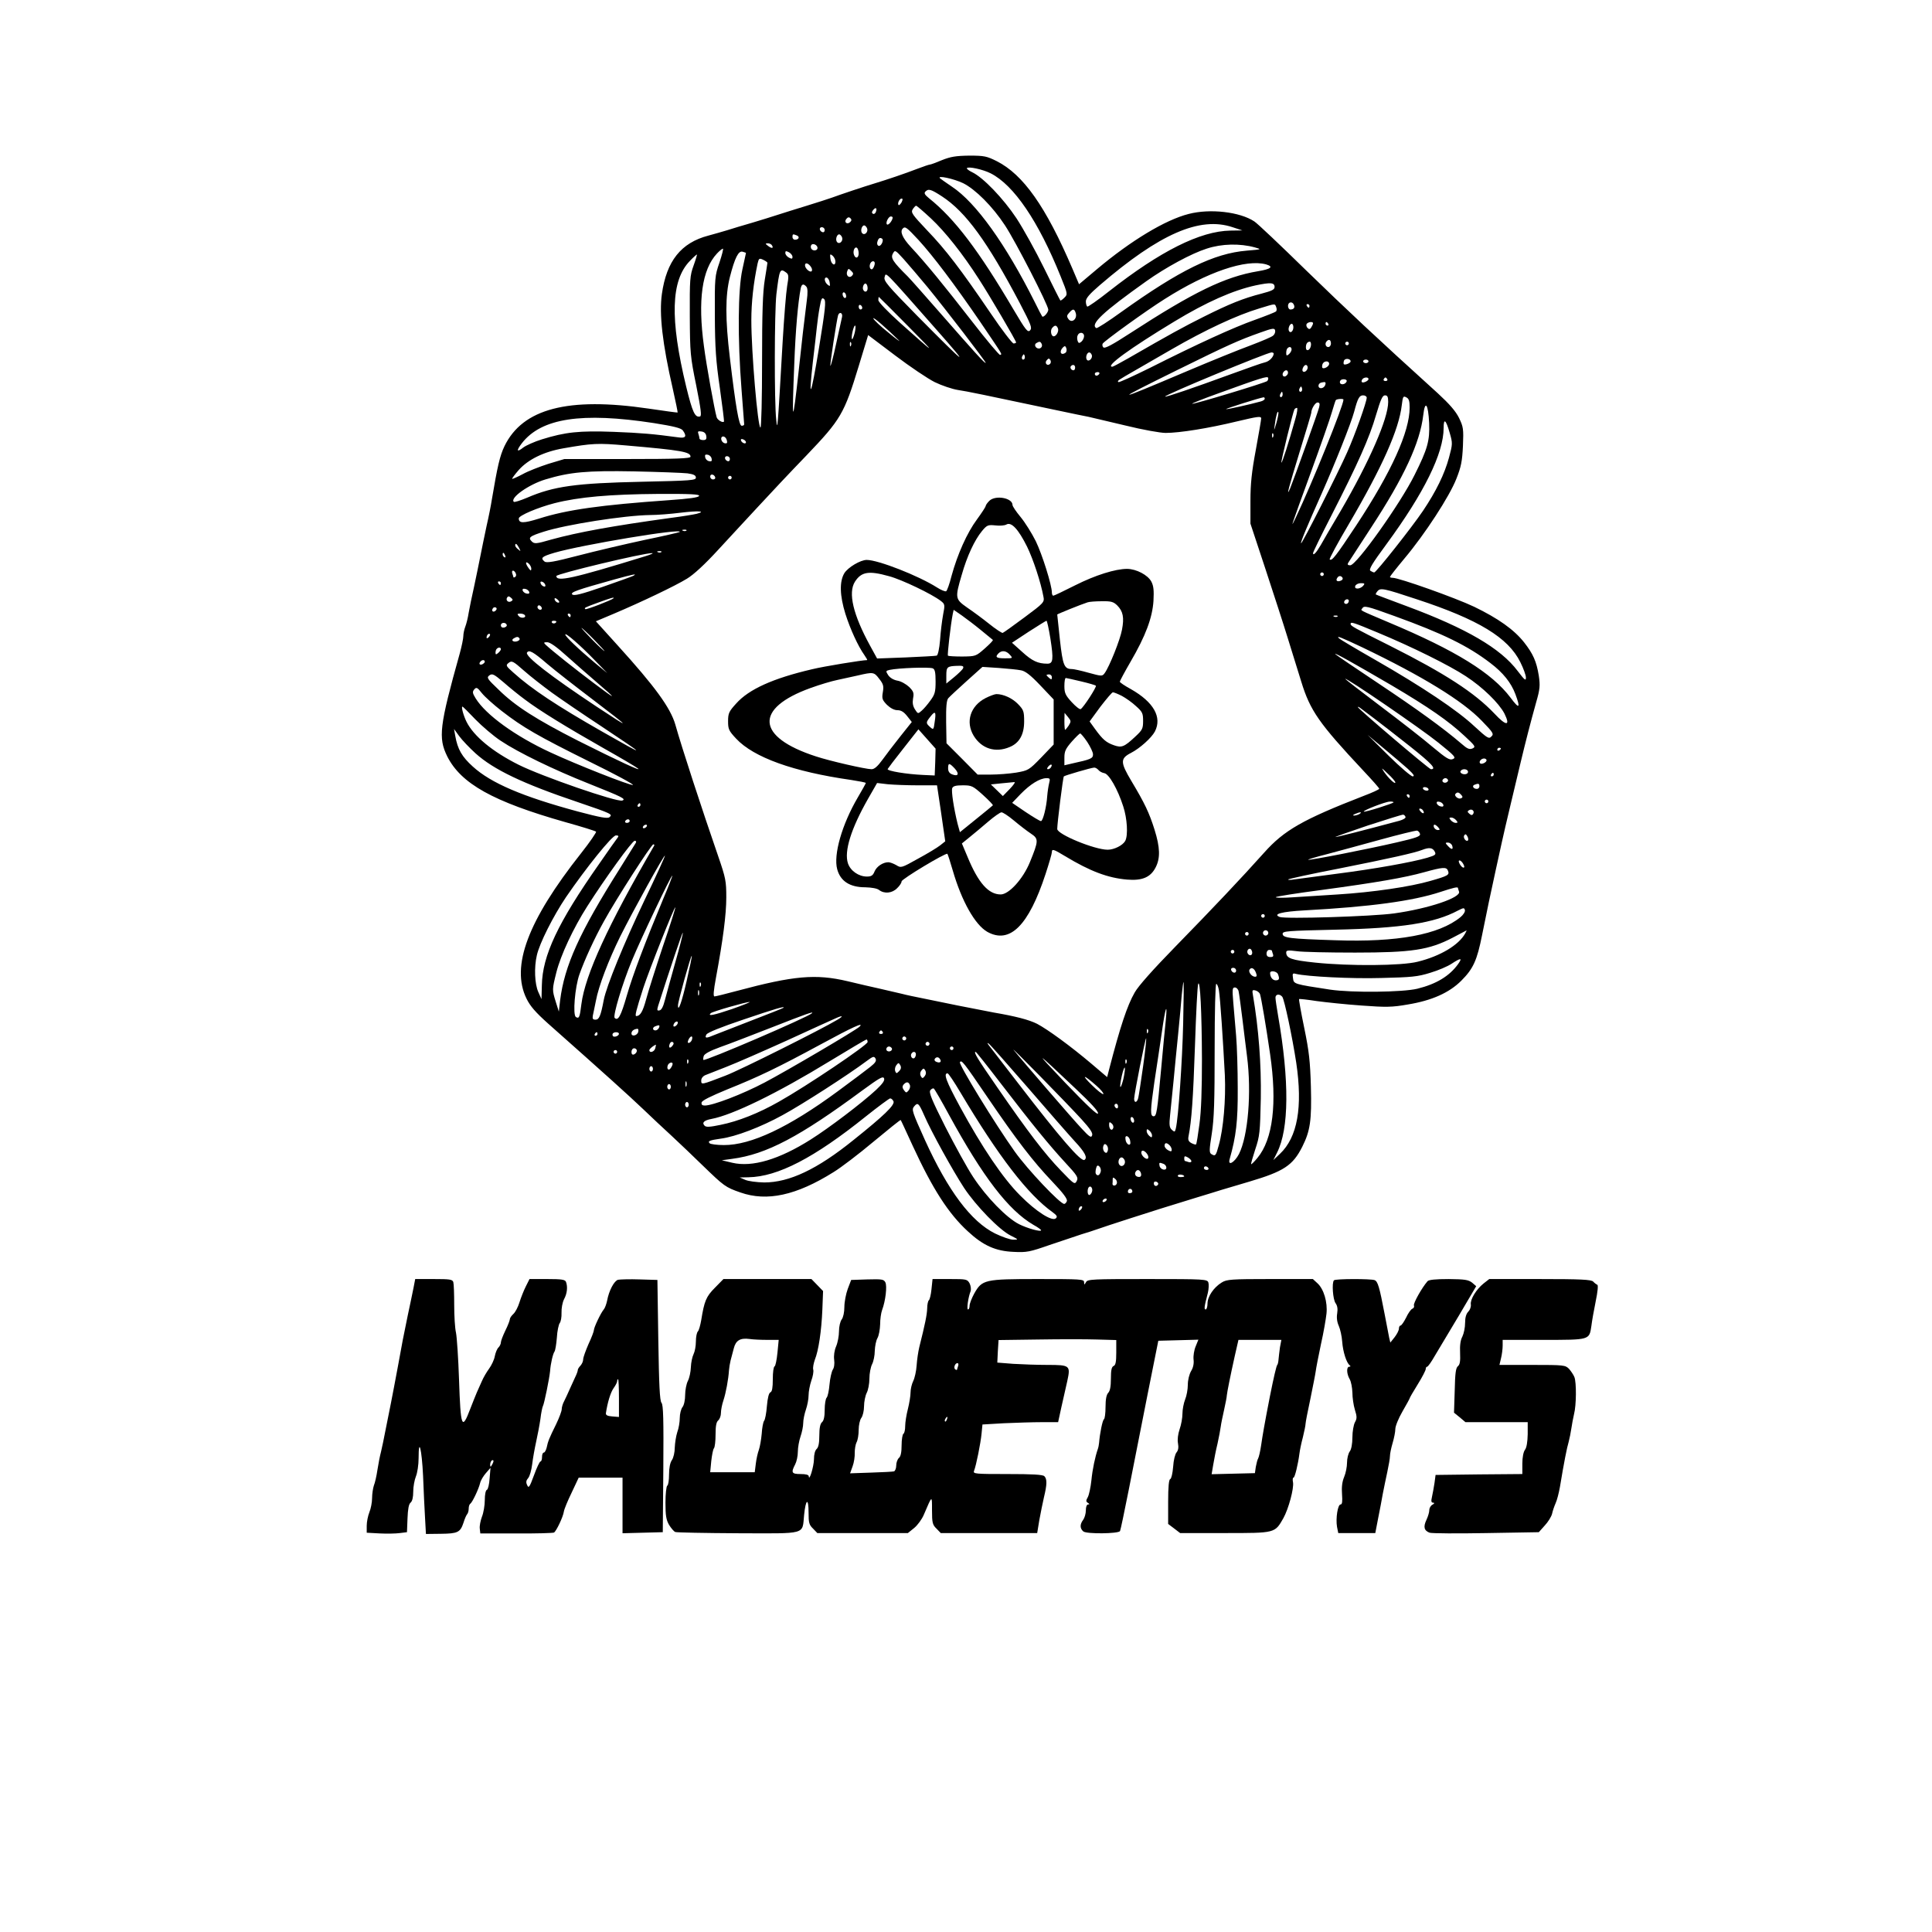 <?xml version="1.0" encoding="UTF-8" standalone="yes"?>
<svg version="1.0" xmlns="http://www.w3.org/2000/svg" width="1080px" height="1080px" viewBox="0 0 1080 1080" preserveAspectRatio="xMidYMid meet">
  <g transform="translate(0,1080) scale(0.1,-0.1)" fill="#000000" stroke="none">
    <path d="M5266 9905 c-33 -14 -63 -25 -68 -25 -5 0 -37 -11 -71 -24 -70 -27
-171 -61 -237 -81 -57 -17 -194 -63 -240 -80 -19 -7 -82 -27 -140 -45 -58 -18
-130 -40 -160 -50 -30 -10 -95 -30 -145 -45 -49 -14 -112 -33 -140 -42 -27 -8
-75 -22 -105 -30 -153 -40 -234 -142 -260 -326 -16 -113 3 -278 61 -531 16
-71 28 -130 27 -132 -2 -1 -75 9 -163 22 -450 66 -703 0 -805 -210 -26 -55
-39 -111 -71 -301 -4 -27 -17 -93 -29 -145 -11 -52 -27 -129 -35 -170 -8 -41
-24 -118 -35 -170 -12 -52 -25 -117 -30 -145 -4 -27 -13 -63 -19 -78 -6 -16
-11 -39 -11 -53 0 -13 -9 -57 -20 -97 -114 -407 -121 -471 -70 -575 77 -153
256 -253 661 -368 90 -25 167 -49 171 -53 3 -3 -34 -58 -84 -121 -298 -377
-393 -632 -305 -812 21 -43 51 -77 120 -139 326 -289 451 -402 532 -479 44
-42 116 -110 160 -150 44 -41 123 -116 175 -167 117 -113 125 -120 209 -149
148 -52 312 -17 521 114 41 25 142 102 223 170 82 68 150 123 152 121 2 -2 32
-68 68 -146 110 -238 198 -376 307 -476 86 -80 156 -111 256 -115 73 -4 91 0
200 38 65 22 146 49 179 60 33 10 74 23 90 29 17 6 100 34 185 61 147 47 193
62 370 116 41 12 104 32 140 43 36 11 106 31 155 46 192 57 242 90 295 195 44
88 53 146 48 335 -4 141 -10 197 -37 328 -18 87 -31 160 -29 162 2 2 46 -3 98
-11 52 -7 165 -19 251 -25 137 -10 169 -10 260 6 133 22 230 65 298 133 67 67
88 114 116 255 28 138 47 231 76 362 11 50 26 119 34 155 8 36 30 133 50 215
20 83 45 188 56 235 26 109 55 222 86 333 22 76 23 95 15 150 -13 80 -32 122
-82 186 -57 72 -145 134 -279 199 -105 50 -420 162 -456 162 -8 0 -15 2 -15 5
0 3 36 49 81 103 116 138 252 348 290 445 27 68 33 99 37 185 4 95 2 106 -22
156 -19 38 -53 77 -118 137 -352 319 -504 462 -736 687 -144 141 -274 264
-290 274 -81 54 -248 73 -367 42 -131 -33 -324 -150 -512 -308 l-101 -85 -37
87 c-149 348 -275 526 -423 601 -56 28 -70 31 -154 31 -75 -1 -104 -6 -152
-25z m272 -74 c130 -66 267 -268 391 -576 40 -99 40 -100 21 -119 -11 -11 -21
-18 -23 -15 -2 2 -43 83 -90 179 -47 96 -117 222 -155 280 -73 110 -186 228
-247 257 -19 9 -32 19 -30 23 7 11 90 -7 133 -29z m-154 -55 c68 -34 164 -129
234 -236 60 -91 241 -444 242 -471 0 -16 -27 -46 -34 -38 -2 2 -21 38 -41 79
-163 325 -329 557 -463 646 -31 21 -61 42 -67 47 -20 19 77 -2 129 -27z m-118
-74 c133 -87 253 -252 434 -595 64 -123 71 -140 58 -154 -13 -13 -24 1 -92
116 -195 331 -329 508 -473 623 -23 19 -29 28 -20 37 17 17 30 14 93 -27z
m-226 -33 c-7 -11 -14 -18 -17 -15 -8 8 5 36 17 36 7 0 7 -6 0 -21z m164 -90
c80 -75 177 -197 268 -339 61 -94 208 -345 208 -354 0 -3 -6 -6 -14 -6 -7 0
-65 75 -127 167 -168 247 -252 357 -356 465 -84 89 -92 100 -81 118 7 11 16
20 19 20 4 0 41 -32 83 -71z m-308 36 c-3 -9 -11 -13 -16 -10 -8 5 -7 11 1 21
14 18 24 11 15 -11z m-143 -56 c-17 -17 -37 -1 -22 17 8 10 15 12 23 4 7 -7 7
-13 -1 -21z m237 25 c0 -15 -22 -44 -31 -39 -11 7 7 45 21 45 6 0 10 -3 10 -6z
m1900 -54 l55 -18 -67 -1 c-169 -3 -391 -114 -678 -339 -63 -50 -118 -88 -122
-86 -4 3 -8 16 -8 29 0 18 21 42 78 91 335 288 559 385 742 324z m-2043 -6 c8
-20 -13 -42 -27 -28 -12 12 -3 44 11 44 5 0 12 -7 16 -16z m-237 -10 c0 -9 -5
-14 -12 -12 -18 6 -21 28 -4 28 9 0 16 -7 16 -16z m525 -56 c83 -91 199 -245
343 -455 134 -198 124 -181 113 -187 -4 -3 -75 81 -157 187 -157 202 -258 326
-343 417 -46 50 -62 86 -44 103 13 13 22 6 88 -65z m-681 26 c18 -7 12 -24
-10 -24 -8 0 -14 7 -14 15 0 17 2 18 24 9z m253 -10 c8 -20 -13 -42 -27 -28
-12 12 -3 44 11 44 5 0 12 -7 16 -16z m226 -10 c3 -4 2 -16 -4 -26 -13 -24
-33 -10 -23 15 6 18 16 21 27 11z m-618 -35 c11 -17 0 -20 -21 -4 -17 13 -17
14 -2 15 9 0 20 -5 23 -11z m255 -15 c0 -16 -26 -19 -35 -4 -3 6 -4 14 0 20 8
13 35 1 35 -16z m2445 3 c39 -11 39 -11 -45 -18 -184 -15 -375 -109 -702 -343
-72 -52 -135 -93 -140 -90 -35 22 38 90 280 262 108 77 252 155 337 182 85 28
186 30 270 7z m-2215 -33 c0 -26 -17 -33 -26 -9 -8 20 3 48 16 40 5 -3 10 -17
10 -31z m-778 -51 c-26 -75 -27 -85 -26 -298 1 -181 6 -253 28 -404 14 -101
25 -186 23 -188 -8 -8 -37 10 -41 25 -12 42 -57 289 -71 397 -35 257 -11 428
73 518 14 15 29 27 33 27 4 0 -5 -35 -19 -77z m148 53 c0 -1 -9 -42 -20 -92
-25 -112 -27 -387 -5 -669 8 -104 15 -193 15 -197 0 -5 -6 -8 -14 -8 -15 0
-33 103 -66 380 -26 216 -26 348 0 451 28 109 48 148 71 142 11 -3 19 -6 19
-7z m260 -22 c0 -12 -4 -12 -20 -4 -11 6 -20 17 -20 26 0 12 4 12 20 4 11 -6
20 -17 20 -26z m755 -169 c103 -126 325 -415 325 -423 -1 -9 -64 61 -254 278
-84 96 -166 189 -182 205 -83 82 -96 103 -83 127 12 22 13 22 62 -32 27 -30
86 -100 132 -155z m-1308 120 c-20 -55 -22 -77 -21 -280 1 -208 3 -229 36
-390 27 -136 31 -171 21 -173 -28 -7 -42 23 -77 166 -92 380 -86 595 21 704
20 21 38 37 39 35 1 -1 -7 -29 -19 -62z m793 23 c0 -30 -25 -15 -28 17 -3 25
-2 27 12 16 9 -8 16 -22 16 -33z m-380 -7 c0 -3 -7 -46 -15 -96 -11 -68 -15
-180 -15 -457 0 -203 -4 -368 -9 -368 -15 0 -51 422 -51 600 0 100 12 208 35
317 7 29 9 31 31 21 13 -6 24 -14 24 -17z m600 -3 c0 -7 -4 -19 -9 -27 -11
-17 -25 3 -17 24 7 18 26 20 26 3z m-356 -21 c6 -9 7 -19 3 -23 -9 -9 -37 15
-37 33 0 18 20 12 34 -10z m2544 15 c43 -13 27 -26 -45 -38 -186 -31 -360
-116 -716 -347 -97 -63 -141 -87 -149 -79 -6 6 -7 15 -4 21 10 16 247 187 346
249 241 153 455 225 568 194z m-2316 -64 c-16 -16 -35 3 -26 26 6 16 8 16 22
2 13 -12 14 -18 4 -28z m-368 19 c15 -11 16 -20 6 -77 -6 -36 -17 -175 -25
-310 -29 -506 -29 -502 -36 -435 -11 97 -10 602 1 700 17 140 20 147 54 122z
m834 -312 c205 -232 181 -215 -102 71 -166 169 -187 194 -181 215 9 27 -13 50
283 -286z m-590 255 c3 -21 2 -22 -12 -11 -19 16 -21 44 -3 39 6 -3 14 -15 15
-28z m212 -31 c0 -20 -15 -26 -24 -10 -8 13 4 42 15 35 5 -3 9 -14 9 -25z
m2275 7 c0 -15 -15 -22 -72 -37 -105 -27 -181 -58 -323 -129 -114 -57 -189
-98 -425 -234 -44 -25 -83 -46 -87 -46 -43 0 99 103 347 253 180 109 327 174
455 202 82 17 105 16 105 -9z m-2617 1 c7 -8 8 -34 2 -77 -14 -109 -29 -238
-45 -390 -35 -317 -39 -310 -25 35 7 191 21 345 36 423 5 25 16 28 32 9z m222
-53 c0 -8 -4 -12 -10 -9 -5 3 -10 13 -10 21 0 8 5 12 10 9 6 -3 10 -13 10 -21z
m-152 -290 c-45 -273 -60 -307 -34 -76 9 75 19 162 22 192 3 30 10 81 16 113
9 50 13 56 25 45 11 -12 7 -53 -29 -274z m497 124 c167 -168 161 -166 -43 17
-69 62 -122 117 -122 127 0 10 1 18 3 18 1 0 74 -73 162 -162z m2158 118 c7
-16 -1 -26 -20 -26 -7 0 -13 9 -13 20 0 23 25 27 33 6z m-2413 -17 c0 -5 -4
-9 -10 -9 -5 0 -10 7 -10 16 0 8 5 12 10 9 6 -3 10 -10 10 -16z m2314 4 c4 -9
3 -20 -1 -24 -4 -4 -57 -25 -118 -47 -119 -42 -320 -134 -588 -269 -93 -46
-172 -82 -175 -79 -7 8 -10 6 103 71 55 32 142 82 194 112 187 108 364 191
491 229 92 28 86 28 94 7z m186 7 c0 -5 -2 -10 -4 -10 -3 0 -8 5 -11 10 -3 6
-1 10 4 10 6 0 11 -4 11 -10z m-1306 -42 c8 -32 -23 -56 -41 -32 -11 15 -10
21 4 36 21 24 29 23 37 -4z m-1307 -20 c-3 -13 -18 -80 -33 -150 -15 -70 -30
-126 -32 -123 -4 3 35 256 43 283 8 22 27 13 22 -10z m318 -131 c11 -11 -16 8
-59 44 -44 35 -82 71 -84 79 -4 13 76 -57 143 -123z m2315 96 c0 -5 -5 -15
-10 -23 -7 -11 -12 -12 -21 -3 -6 6 -8 16 -5 22 8 12 36 15 36 4z m85 -3 c3
-5 1 -10 -4 -10 -6 0 -11 5 -11 10 0 6 2 10 4 10 3 0 8 -4 11 -10z m-195 -19
c0 -22 -16 -36 -24 -22 -8 12 3 41 15 41 5 0 9 -9 9 -19z m-2452 -31 c-6 -23
-13 -39 -15 -36 -7 7 8 76 17 76 4 0 3 -18 -2 -40z m1136 24 c6 -16 -9 -44
-24 -44 -14 0 -20 32 -9 46 15 18 25 18 33 -2z m1204 -39 c-7 -8 -65 -32 -128
-56 -63 -23 -223 -88 -355 -144 -417 -177 -424 -176 -53 7 286 141 342 166
463 209 69 25 80 26 83 12 2 -8 -2 -21 -10 -28z m-1058 -4 c0 -10 -7 -24 -15
-31 -12 -10 -16 -9 -21 4 -3 9 -4 23 0 31 8 21 36 19 36 -4z m-835 -257 c39
-19 98 -39 130 -44 54 -8 135 -25 570 -117 66 -14 138 -29 160 -33 22 -5 116
-27 208 -49 93 -23 193 -41 223 -41 78 0 240 26 397 64 118 28 137 31 137 17
0 -9 -14 -88 -30 -176 -23 -123 -30 -189 -30 -286 l0 -126 84 -254 c46 -140
102 -312 124 -384 22 -71 56 -182 76 -245 50 -163 99 -233 348 -499 48 -51 88
-96 88 -100 0 -4 -39 -22 -87 -40 -340 -132 -445 -192 -557 -318 -127 -142
-288 -312 -496 -525 -124 -127 -207 -220 -227 -256 -42 -73 -81 -191 -143
-430 l-11 -43 -87 74 c-118 100 -246 193 -305 224 -46 23 -120 42 -242 63 -27
5 -117 23 -200 39 -82 17 -175 36 -205 42 -30 6 -80 16 -110 24 -30 7 -86 20
-125 29 -38 8 -118 27 -177 41 -178 42 -301 31 -618 -54 -63 -17 -120 -31
-126 -31 -8 0 -5 32 8 103 40 215 58 356 58 450 0 91 -3 108 -45 230 -91 263
-205 612 -240 737 -27 93 -114 213 -322 442 l-122 135 102 43 c153 65 340 154
407 195 38 23 100 80 176 163 65 70 165 179 223 241 58 63 179 192 269 285
192 201 211 232 293 502 l52 171 151 -114 c83 -63 183 -130 221 -149z m2215
216 c0 -11 -7 -20 -15 -20 -15 0 -21 21 -8 33 12 13 23 7 23 -13z m-2683 -12
c-3 -8 -6 -5 -6 6 -1 11 2 17 5 13 3 -3 4 -12 1 -19z m1067 7 c3 -9 -1 -18
-10 -22 -20 -7 -38 18 -21 29 18 11 24 10 31 -7z m1504 -7 c-4 -27 -28 -36
-28 -10 0 20 8 32 22 32 5 0 8 -10 6 -22z m212 12 c0 -5 -4 -10 -10 -10 -5 0
-10 5 -10 10 0 6 5 10 10 10 6 0 10 -4 10 -10z m-1584 -52 c-26 -18 -37 7 -14
30 10 10 14 9 19 -5 3 -10 1 -21 -5 -25z m1264 18 c0 -7 -7 -19 -15 -26 -12
-10 -15 -9 -15 7 0 11 3 23 7 26 11 12 23 8 23 -7z m-1117 -30 c7 -19 -18 -42
-28 -26 -8 13 1 40 14 40 5 0 11 -6 14 -14z m1017 8 c0 -18 -23 -43 -47 -49
-16 -3 -102 -34 -193 -67 -210 -77 -363 -129 -367 -125 -7 8 569 246 595 247
6 0 12 -3 12 -6z m-1394 -31 c-10 -10 -19 5 -10 18 6 11 8 11 12 0 2 -7 1 -15
-2 -18z m144 -27 c-15 -15 -33 4 -19 20 10 12 14 12 20 2 5 -7 4 -17 -1 -22z
m1680 14 c0 -10 -31 -22 -38 -16 -2 3 -2 12 1 20 6 15 37 12 37 -4z m100 0 c0
-5 -7 -10 -15 -10 -8 0 -15 5 -15 10 0 6 7 10 15 10 8 0 15 -4 15 -10z m-220
-14 c0 -14 -29 -31 -38 -22 -2 3 -2 12 1 21 8 19 37 20 37 1z m-1420 -21 c0
-8 -4 -15 -9 -15 -13 0 -22 16 -14 24 11 11 23 6 23 -9z m1300 1 c0 -16 -18
-31 -27 -22 -8 8 5 36 17 36 5 0 10 -6 10 -14z m-110 -30 c0 -8 -7 -16 -15
-20 -15 -5 -21 14 -8 27 11 12 23 8 23 -7z m-1055 -6 c-3 -5 -10 -10 -16 -10
-5 0 -9 5 -9 10 0 6 7 10 16 10 8 0 12 -4 9 -10z m939 -40 c-11 -10 -415 -132
-420 -127 -2 2 60 27 138 55 248 90 283 101 287 90 2 -5 -1 -13 -5 -18z m566
11 c0 -10 -30 -24 -37 -17 -3 3 -2 9 2 15 8 13 35 15 35 2z m105 -1 c3 -5 -1
-10 -10 -10 -9 0 -13 5 -10 10 3 6 8 10 10 10 2 0 7 -4 10 -10z m-227 -12 c-7
-19 -38 -22 -38 -4 0 10 9 16 21 16 12 0 19 -5 17 -12z m-121 -23 c-4 -8 -13
-15 -22 -15 -21 0 -19 28 3 32 22 5 26 2 19 -17z m-131 -32 c-10 -10 -19 5
-10 18 6 11 8 11 12 0 2 -7 1 -15 -2 -18z m-106 -18 c0 -8 -4 -15 -10 -15 -5
0 -7 7 -4 15 4 8 8 15 10 15 2 0 4 -7 4 -15z m470 -18 c0 -23 -66 -209 -110
-307 -50 -113 -252 -512 -257 -507 -4 5 34 96 117 282 72 162 163 390 180 454
20 76 29 91 50 91 11 0 20 -6 20 -13z m120 -24 c0 -93 -105 -333 -265 -608
-49 -82 -99 -169 -112 -192 -25 -43 -43 -62 -43 -45 0 6 47 102 104 213 146
286 211 431 248 559 26 87 36 110 50 110 14 0 18 -8 18 -37z m120 -31 c0 -135
-101 -359 -298 -658 -115 -174 -137 -202 -149 -191 -3 3 44 91 105 194 190
324 282 532 298 668 6 49 8 53 25 44 15 -7 19 -21 19 -57z m-810 49 c0 -5 -10
-12 -22 -15 -61 -17 -191 -46 -194 -43 -3 3 187 63 209 66 4 1 7 -3 7 -8z
m440 -5 c0 -34 -175 -467 -265 -656 -36 -76 -31 -63 83 250 55 151 108 302
117 335 10 33 19 63 22 68 4 7 43 10 43 3z m-136 -43 c-6 -26 -140 -399 -162
-453 -25 -58 -8 5 53 204 36 116 65 214 65 218 0 22 22 58 35 58 12 0 14 -7 9
-27z m615 -88 c4 -99 -9 -145 -81 -289 -79 -160 -325 -506 -360 -506 -13 0
-17 4 -12 13 4 6 62 95 128 197 186 284 274 476 292 629 10 88 28 63 33 -44z
m-748 23 c-38 -135 -74 -248 -78 -244 -4 4 65 284 73 298 3 4 9 8 14 8 5 0 1
-28 -9 -62z m-106 -23 c-14 -46 -14 -47 -9 -10 6 50 16 83 20 70 2 -5 -3 -32
-11 -60z m-3480 0 c113 -18 152 -28 162 -41 24 -33 16 -45 -24 -39 -140 19
-208 25 -363 31 -192 7 -269 -1 -401 -42 -42 -13 -88 -34 -103 -45 -38 -30
-41 -19 -9 23 109 141 335 175 738 113z m4449 -55 c17 -58 16 -63 -4 -138 -25
-92 -72 -188 -145 -297 -62 -92 -262 -345 -273 -345 -4 0 -13 4 -21 9 -11 7 9
40 90 150 210 286 319 507 319 649 0 57 13 46 34 -28z m-4156 -17 c3 -18 -2
-23 -17 -23 -12 0 -21 4 -21 9 0 5 -3 17 -6 26 -5 13 -2 16 17 13 16 -2 25
-11 27 -25z m3169 -5 c-3 -8 -6 -5 -6 6 -1 11 2 17 5 13 3 -3 4 -12 1 -19z
m-3054 -19 c4 -15 1 -19 -11 -17 -21 4 -29 38 -9 38 8 0 17 -9 20 -21z m107
-11 c0 -13 -23 -5 -28 10 -2 7 2 10 12 6 9 -3 16 -11 16 -16z m-671 -18 c312
-27 361 -36 361 -63 0 -10 -78 -13 -352 -13 l-353 0 -90 -27 c-49 -16 -114
-41 -144 -58 -30 -16 -56 -27 -58 -26 -2 2 15 25 37 50 53 59 140 102 250 121
160 28 191 30 349 16z m479 -74 c3 -13 -1 -17 -14 -14 -11 2 -20 11 -22 22 -3
13 1 17 14 14 11 -2 20 -11 22 -22z m102 -2 c0 -9 -5 -14 -12 -12 -18 6 -21
28 -4 28 9 0 16 -7 16 -16z m-237 -80 c35 -5 47 -11 47 -24 0 -15 -26 -17
-302 -23 -370 -8 -492 -25 -641 -89 -38 -16 -72 -27 -75 -23 -22 22 84 97 177
125 136 41 230 50 496 45 138 -3 271 -8 298 -11z m155 -22 c2 -7 -3 -12 -12
-12 -9 0 -16 7 -16 16 0 17 22 14 28 -4z m92 -2 c0 -5 -4 -10 -10 -10 -5 0
-10 5 -10 10 0 6 5 10 10 10 6 0 10 -4 10 -10z m-182 -102 c-3 -9 -55 -16
-169 -24 -381 -27 -569 -53 -726 -103 -87 -27 -113 -27 -113 1 0 16 106 61
199 85 137 35 312 50 579 52 183 1 233 -2 230 -11z m-13 -100 c-16 -4 -82 -15
-145 -23 -327 -45 -519 -80 -668 -121 -86 -25 -95 -25 -110 -10 -21 21 -11 29
68 54 125 40 451 91 594 93 39 0 116 6 171 13 100 12 145 9 90 -6z m-58 -94
c-3 -3 -12 -4 -19 -1 -8 3 -5 6 6 6 11 1 17 -2 13 -5z m-38 -8 c-2 -2 -92 -23
-199 -45 -107 -23 -273 -62 -369 -87 -134 -35 -176 -42 -187 -33 -24 20 -16
28 55 49 150 44 725 140 700 116z m-898 -88 c11 -21 11 -22 -4 -9 -10 7 -17
17 -17 22 0 15 9 10 21 -13z m796 -24 c-3 -3 -12 -4 -19 -1 -8 3 -5 6 6 6 11
1 17 -2 13 -5z m-873 -20 c3 -8 2 -12 -4 -9 -6 3 -10 10 -10 16 0 14 7 11 14
-7z m781 -4 c-405 -125 -495 -144 -495 -110 0 12 487 129 535 128 11 0 -7 -8
-40 -18z m-635 -69 c-1 -13 -3 -13 -15 3 -19 26 -19 42 0 26 8 -7 15 -20 15
-29z m-87 -26 c4 -8 2 -17 -3 -20 -6 -4 -10 -4 -10 -1 0 2 -3 11 -6 20 -3 9
-2 16 4 16 5 0 12 -7 15 -15z m4517 -5 c0 -5 -4 -10 -10 -10 -5 0 -10 5 -10
10 0 6 5 10 10 10 6 0 10 -4 10 -10z m-3860 -9 c-8 -4 -86 -32 -172 -62 -119
-41 -160 -51 -169 -42 -12 12 24 25 236 84 105 29 130 34 105 20z m3965 -11
c3 -6 -1 -13 -10 -16 -19 -8 -30 0 -20 15 8 14 22 14 30 1z m-4705 -30 c0 -5
-2 -10 -4 -10 -3 0 -8 5 -11 10 -3 6 -1 10 4 10 6 0 11 -4 11 -10z m248 -9 c3
-8 -1 -12 -9 -9 -7 2 -15 10 -17 17 -3 8 1 12 9 9 7 -2 15 -10 17 -17z m4572
-6 c-7 -8 -21 -15 -31 -15 -12 0 -16 5 -13 15 4 8 17 15 31 15 22 0 24 -2 13
-15z m-4662 -33 c3 -9 -2 -13 -14 -10 -9 1 -19 9 -22 16 -3 9 2 13 14 10 9 -1
19 -9 22 -16z m4962 -42 c344 -113 511 -214 579 -352 17 -34 31 -72 31 -86 0
-20 -7 -14 -46 37 -95 127 -288 239 -619 362 -93 35 -172 64 -174 66 -2 1 2
10 9 18 17 20 33 17 220 -45z m-5062 -11 c-16 -10 -33 5 -23 21 5 8 11 8 21
-1 12 -10 12 -14 2 -20z m268 -6 c-7 -7 -26 7 -26 19 0 6 6 6 15 -2 9 -7 13
-15 11 -17z m303 22 c-11 -10 -153 -65 -157 -60 -8 7 -4 9 73 37 71 26 92 32
84 23z m4111 -13 c0 -13 -12 -22 -22 -16 -10 6 -1 24 13 24 5 0 9 -4 9 -8z
m-4513 -48 c-9 -9 -28 6 -21 18 4 6 10 6 17 -1 6 -6 8 -13 4 -17z m-256 -7
c-13 -13 -26 -3 -16 12 3 6 11 8 17 5 6 -4 6 -10 -1 -17z m5025 -31 c268 -97
410 -166 536 -263 70 -53 115 -109 139 -173 30 -80 22 -86 -27 -20 -104 138
-305 263 -679 420 -174 74 -159 66 -150 79 10 17 24 14 181 -43z m-4862 5 c10
-15 -22 -20 -34 -5 -10 11 -9 14 8 14 12 0 23 -4 26 -9z m256 -1 c0 -5 -2 -10
-4 -10 -3 0 -8 5 -11 10 -3 6 -1 10 4 10 6 0 11 -4 11 -10z m4287 -6 c-3 -3
-12 -4 -19 -1 -8 3 -5 6 6 6 11 1 17 -2 13 -5z m-4367 -28 c0 -11 -19 -15 -25
-6 -3 5 1 10 9 10 9 0 16 -2 16 -4z m-277 -21 c1 -5 -6 -11 -15 -13 -11 -2
-18 3 -18 13 0 17 30 18 33 0z m4868 -41 c193 -80 402 -184 493 -244 95 -62
185 -150 216 -209 35 -71 10 -71 -56 0 -111 117 -276 224 -584 379 -204 102
-220 111 -220 122 0 14 14 9 151 -48z m-4381 -39 c35 -36 62 -65 59 -65 -2 0
-34 29 -69 65 -35 36 -62 65 -59 65 2 0 34 -29 69 -65z m-588 13 c-7 -7 -12
-8 -12 -2 0 14 12 26 19 19 2 -3 -1 -11 -7 -17z m593 -129 l70 -72 -70 58
c-93 78 -165 147 -165 158 0 13 85 -61 165 -144z m-421 122 c7 -11 -22 -23
-36 -15 -6 4 -5 10 3 15 18 11 26 11 33 0z m4710 -49 c338 -162 563 -300 670
-412 63 -65 68 -73 53 -87 -14 -15 -22 -10 -94 56 -94 89 -293 222 -553 371
-107 61 -199 116 -204 121 -20 19 9 7 128 -49z m-4445 -50 c47 -42 120 -106
161 -141 124 -106 121 -109 -10 -10 -109 82 -225 174 -270 215 -12 12 -11 14
9 14 16 0 54 -27 110 -78z m-369 39 c0 -5 -7 -14 -15 -21 -12 -10 -15 -10 -15
2 0 8 3 18 7 21 9 10 23 9 23 -2z m259 -82 c46 -39 159 -127 250 -196 222
-169 227 -176 26 -43 -258 171 -401 282 -389 302 11 17 33 6 113 -63z m4720
-120 c210 -124 318 -199 409 -284 59 -55 63 -60 43 -69 -17 -7 -29 -2 -63 28
-99 85 -247 192 -463 336 -126 84 -234 157 -240 163 -14 15 103 -51 314 -174z
m-5069 132 c0 -5 -7 -11 -15 -15 -15 -5 -20 5 -8 17 9 10 23 9 23 -2z m375
-173 c50 -36 173 -120 275 -187 260 -173 261 -176 5 -30 -251 143 -393 237
-495 329 -43 38 -44 41 -26 55 17 13 24 10 85 -44 36 -32 107 -87 156 -123z
m-150 -39 c79 -60 232 -154 440 -272 94 -53 179 -103 190 -112 30 -23 -112 43
-333 154 -232 118 -352 194 -445 286 -64 61 -68 67 -51 80 16 11 25 7 79 -39
33 -29 87 -73 120 -97z m5105 -240 c93 -75 101 -84 82 -92 -18 -8 -35 2 -113
67 -50 43 -181 145 -290 227 -109 82 -199 152 -199 154 0 12 426 -280 520
-356z m-5236 177 c120 -93 204 -141 490 -283 143 -70 252 -129 244 -131 -18
-3 -315 114 -461 182 -197 91 -361 210 -418 302 -18 29 -19 37 -8 50 12 14 17
12 43 -21 16 -20 65 -64 110 -99z m-147 -47 c37 -38 101 -93 142 -120 99 -66
297 -162 491 -239 190 -76 211 -86 189 -95 -28 -11 -450 135 -580 200 -146 73
-251 160 -291 240 -17 34 -31 85 -23 85 3 0 35 -32 72 -71z m5023 6 c36 -27
127 -98 203 -158 122 -97 149 -127 116 -127 -10 0 -409 339 -409 348 0 2 6 0
13 -5 6 -5 41 -31 77 -58z m-5022 -196 c101 -91 263 -169 575 -274 188 -64
193 -67 174 -83 -11 -9 -50 -2 -178 32 -307 83 -484 158 -586 251 -61 55 -85
97 -98 171 l-7 39 29 -40 c16 -22 57 -65 91 -96z m5212 -87 c32 -30 40 -41 27
-42 -9 0 -70 52 -135 116 l-117 116 90 -75 c50 -41 110 -93 135 -115z m520
114 c0 -3 -4 -8 -10 -11 -5 -3 -10 -1 -10 4 0 6 5 11 10 11 6 0 10 -2 10 -4z
m-80 -66 c0 -12 -28 -25 -36 -17 -9 9 6 27 22 27 8 0 14 -5 14 -10z m-510
-124 c0 -13 -38 23 -63 59 -17 26 -15 25 21 -10 23 -21 42 -43 42 -49z m405
65 c3 -5 1 -13 -5 -16 -15 -9 -43 3 -35 15 8 13 32 13 40 1z m145 -21 c0 -5
-5 -10 -11 -10 -5 0 -7 5 -4 10 3 6 8 10 11 10 2 0 4 -4 4 -10z m-256 -29 c3
-5 -1 -11 -9 -15 -15 -6 -29 7 -18 18 9 9 21 8 27 -3z m176 -36 c0 -8 -6 -15
-14 -15 -20 0 -29 17 -14 23 22 9 28 7 28 -8z m-285 -15 c3 -5 -1 -10 -9 -10
-8 0 -18 5 -21 10 -3 6 1 10 9 10 8 0 18 -4 21 -10z m184 -34 c9 -10 8 -15 -3
-19 -16 -6 -40 16 -29 26 10 11 19 8 32 -7z m-289 -6 c0 -5 -2 -10 -4 -10 -3
0 -8 5 -11 10 -3 6 -1 10 4 10 6 0 11 -4 11 -10z m440 -30 c0 -5 -4 -10 -10
-10 -5 0 -10 5 -10 10 0 6 5 10 10 10 6 0 10 -4 10 -10z m-530 -5 c0 -6 -162
-57 -166 -52 -7 6 119 55 144 56 12 1 22 -1 22 -4z m278 -13 c3 -9 -2 -13 -14
-10 -9 1 -19 9 -22 16 -3 9 2 13 14 10 9 -1 19 -9 22 -16z m-4488 -2 c0 -5 -5
-10 -11 -10 -5 0 -7 5 -4 10 3 6 8 10 11 10 2 0 4 -4 4 -10z m4375 -31 c11
-17 -1 -21 -15 -4 -8 9 -8 15 -2 15 6 0 14 -5 17 -11z m280 -19 c-5 -8 -11 -8
-21 1 -12 10 -12 14 -2 20 16 10 33 -5 23 -21z m-635 0 c-8 -5 -22 -9 -30 -9
-10 0 -8 3 5 9 27 12 43 12 25 0z m257 -17 c2 -6 -13 -15 -34 -21 -209 -56
-350 -92 -358 -91 -5 0 76 29 180 64 105 34 194 62 199 61 6 -1 11 -7 13 -13z
m283 -18 c10 -12 10 -15 -3 -15 -8 0 -20 7 -27 15 -10 12 -10 15 3 15 8 0 20
-7 27 -15z m-4620 -5 c0 -5 -7 -10 -16 -10 -8 0 -12 5 -9 10 3 6 10 10 16 10
5 0 9 -4 9 -10z m95 -30 c-3 -5 -11 -10 -16 -10 -6 0 -7 5 -4 10 3 6 11 10 16
10 6 0 7 -4 4 -10z m4425 -5 c10 -12 10 -15 -3 -15 -8 0 -17 7 -21 15 -3 8 -2
15 3 15 5 0 14 -7 21 -15z m-102 -37 c3 -13 -21 -22 -130 -47 -159 -37 -490
-102 -495 -97 -2 2 45 16 104 31 59 16 194 52 298 81 105 29 197 51 205 51 8
-1 16 -10 18 -19z m268 -36 c-10 -10 -29 15 -21 28 6 9 10 8 17 -4 6 -10 7
-20 4 -24z m-4753 16 c-6 -7 -53 -74 -105 -149 -230 -328 -316 -511 -319 -677
l-2 -77 -18 40 c-20 45 -24 137 -8 205 15 67 91 218 163 325 113 165 258 345
279 345 14 0 17 -3 10 -12z m101 -30 c-4 -7 -44 -71 -89 -143 -226 -358 -310
-544 -334 -738 l-7 -62 -17 54 c-21 68 -21 69 3 165 24 96 95 248 173 370 98
154 251 366 265 366 8 0 10 -5 6 -12z m4563 -13 c9 -25 -2 -27 -22 -5 -17 18
-17 20 -1 20 9 0 19 -7 23 -15z m-4460 -2 c-258 -444 -386 -723 -407 -886 -9
-75 -13 -83 -31 -72 -18 12 -5 168 20 238 29 82 84 202 137 297 68 124 265
430 276 430 5 0 7 -3 5 -7z m4363 -33 c9 -17 5 -21 -42 -35 -86 -25 -292 -62
-503 -89 -110 -15 -218 -29 -240 -32 -22 -4 -37 -3 -34 0 3 3 129 31 280 60
292 58 429 89 469 105 39 15 58 13 70 -9z m-4419 -276 c-112 -235 -211 -476
-226 -554 -17 -90 -26 -110 -46 -110 -15 0 -18 5 -15 23 3 12 10 49 17 82 15
82 71 228 136 360 72 144 245 457 250 452 2 -2 -50 -116 -116 -253z m4579 206
c7 -13 7 -20 1 -20 -6 0 -15 9 -21 20 -7 13 -7 20 -1 20 6 0 15 -9 21 -20z
m-86 -37 c10 -24 1 -29 -97 -57 -113 -33 -325 -64 -519 -76 -84 -5 -198 -13
-253 -16 -55 -4 -97 -3 -93 1 3 4 118 22 255 40 311 42 465 69 573 99 105 29
126 31 134 9z m-4385 -154 c-104 -250 -171 -427 -205 -544 -33 -115 -49 -144
-68 -125 -11 11 43 192 97 322 49 119 220 478 225 473 2 -1 -20 -58 -49 -126z
m4441 57 c0 -2 3 -11 6 -20 13 -33 -169 -95 -363 -122 -122 -17 -608 -32 -639
-20 -42 16 11 30 139 37 367 20 604 52 759 103 73 24 98 30 98 22z m-4445
-328 c-40 -120 -82 -252 -93 -294 -19 -70 -33 -93 -55 -94 -9 0 -2 29 39 157
33 101 174 456 179 451 2 -2 -29 -101 -70 -220z m4459 165 c-120 -98 -353
-141 -699 -129 -255 8 -295 13 -295 36 0 15 26 17 293 23 373 8 556 37 687
107 32 16 35 17 39 2 2 -9 -10 -27 -25 -39z m-1094 7 c0 -5 -4 -10 -10 -10 -5
0 -10 5 -10 10 0 6 5 10 10 10 6 0 10 -4 10 -10z m20 -95 c0 -8 -7 -15 -15
-15 -8 0 -15 7 -15 15 0 8 7 15 15 15 8 0 15 -7 15 -15z m1101 -2 c-36 -66
-140 -128 -266 -159 -89 -23 -382 -25 -573 -5 -133 14 -162 24 -162 57 0 12
11 13 58 7 31 -5 179 -8 327 -8 318 0 414 15 545 83 41 22 76 40 78 41 1 0 -2
-7 -7 -16z m-4415 -159 c-25 -88 -51 -184 -59 -214 -9 -36 -19 -56 -30 -58
-14 -3 -15 1 -8 25 67 210 135 412 138 409 2 -2 -16 -75 -41 -162z m3204 156
c0 -5 -4 -10 -10 -10 -5 0 -10 5 -10 10 0 6 5 10 10 10 6 0 10 -4 10 -10z m20
-106 c0 -16 -16 -19 -25 -4 -8 13 4 32 16 25 5 -4 9 -13 9 -21z m-100 6 c0 -5
-4 -10 -10 -10 -5 0 -10 5 -10 10 0 6 5 10 10 10 6 0 10 -4 10 -10z m210 6 c0
-2 3 -11 6 -20 4 -12 0 -16 -15 -16 -14 0 -21 6 -21 20 0 11 7 20 15 20 8 0
15 -2 15 -4z m-3271 -167 c-27 -119 -49 -181 -49 -139 0 21 72 281 77 277 2
-2 -11 -64 -28 -138z m4312 92 c-48 -67 -122 -112 -228 -138 -83 -20 -366 -23
-488 -5 -203 31 -203 31 -207 64 -4 26 -2 29 16 24 63 -15 309 -28 478 -23
168 4 203 7 273 29 44 13 98 36 120 51 52 34 61 33 36 -2z m-1241 -37 c0 -17
-22 -14 -28 4 -2 7 3 12 12 12 9 0 16 -7 16 -16z m111 -12 c6 -16 5 -22 -5
-22 -19 0 -39 27 -31 40 10 16 27 7 36 -18z m123 -8 c10 -26 7 -34 -13 -34
-17 0 -31 18 -31 41 0 16 38 10 44 -7z m-3227 -66 c-3 -8 -6 -5 -6 6 -1 11 2
17 5 13 3 -3 4 -12 1 -19z m2697 -210 c-5 -212 -27 -529 -41 -586 -5 -21 -7
-21 -22 -8 -14 13 -16 27 -10 83 4 37 12 122 19 188 6 66 18 185 26 265 8 80
17 178 20 218 4 39 8 72 10 72 2 0 1 -105 -2 -232z m105 -198 c0 -171 -4 -291
-14 -364 -8 -60 -16 -111 -19 -113 -2 -3 -14 1 -26 7 -16 9 -20 18 -16 38 17
85 26 212 36 507 6 182 14 337 18 345 11 26 20 -158 21 -420z m95 383 c7 -42
23 -280 33 -473 6 -136 -8 -300 -34 -392 -16 -60 -19 -63 -42 -49 -12 8 -11
25 3 114 13 84 16 182 16 471 0 214 4 366 9 366 5 0 12 -17 15 -37z m110 -5
c3 -13 12 -81 21 -153 9 -71 20 -166 26 -210 26 -202 6 -445 -45 -546 -25 -48
-64 -70 -52 -28 36 127 46 211 45 394 0 105 -4 237 -9 295 -5 58 -12 142 -16
188 -6 72 -5 82 9 82 9 0 19 -10 21 -22z m-3017 -20 c-3 -7 -5 -2 -5 12 0 14
2 19 5 13 2 -7 2 -19 0 -25z m3137 3 c7 -23 33 -175 56 -334 40 -275 16 -475
-71 -580 -17 -21 -33 -36 -35 -35 -2 2 9 40 23 83 25 74 27 96 31 285 3 192
-12 390 -44 577 -5 28 -4 31 15 26 11 -3 23 -13 25 -22z m124 -13 c12 -16 56
-224 78 -368 37 -250 7 -417 -91 -510 l-37 -35 21 42 c67 133 69 401 6 763 -8
47 -15 93 -15 103 0 20 23 23 38 5z m-3077 -69 c-103 -35 -137 -41 -118 -23 8
9 197 63 217 63 8 0 -36 -18 -99 -40z m288 7 c-2 -2 -87 -36 -189 -75 -102
-40 -195 -76 -208 -81 -35 -15 -44 -13 -33 7 6 11 83 42 208 84 177 60 235 77
222 65z m2138 -68 c-4 -35 -16 -162 -27 -283 -21 -230 -25 -255 -41 -255 -20
0 -19 32 4 191 14 90 33 219 43 287 18 129 31 165 21 60z m-1978 38 c-22 -22
-599 -270 -607 -261 -2 2 -1 12 2 22 4 12 35 29 93 50 49 17 180 68 293 112
186 73 231 89 219 77z m143 -36 c-86 -52 -547 -283 -627 -313 -135 -52 -135
-52 -135 -27 0 12 9 24 23 30 12 5 65 26 117 46 52 20 205 87 340 148 135 62
256 117 270 123 41 19 48 14 12 -7z m-894 -22 c-2 -6 -10 -14 -16 -16 -7 -2
-10 2 -6 12 7 18 28 22 22 4z m-104 -23 c-4 -8 -12 -15 -20 -15 -17 0 -18 17
-1 23 22 9 27 7 21 -8z m1121 6 c-20 -20 -405 -246 -530 -312 -125 -66 -290
-129 -335 -129 -15 0 -20 5 -18 17 2 11 51 35 143 73 177 71 281 121 525 253
175 95 243 126 215 98z m-1237 -28 c-4 -22 -38 -30 -38 -10 0 14 13 24 33 26
5 1 7 -7 5 -16z m2849 -5 c-3 -8 -6 -5 -6 6 -1 11 2 17 5 13 3 -3 4 -12 1 -19z
m-1482 2 c3 -5 -1 -10 -10 -10 -9 0 -13 5 -10 10 3 6 8 10 10 10 2 0 7 -4 10
-10z m-1595 -10 c0 -5 -5 -10 -11 -10 -5 0 -7 5 -4 10 3 6 8 10 11 10 2 0 4
-4 4 -10z m120 1 c0 -12 -28 -22 -34 -12 -3 5 -3 11 1 15 9 9 33 7 33 -3z
m407 -36 c-4 -8 -11 -15 -17 -15 -7 0 -7 6 0 21 13 23 26 19 17 -6z m1197 4
c-3 -5 -10 -7 -15 -3 -5 3 -7 10 -3 15 3 5 10 7 15 3 5 -3 7 -10 3 -15z m1326
-150 c-12 -85 -24 -164 -27 -176 -6 -27 -23 -31 -23 -5 0 25 63 342 67 338 2
-2 -5 -73 -17 -157z m-1540 136 c0 -17 -342 -247 -495 -333 -114 -65 -228
-110 -327 -130 -58 -12 -80 -14 -89 -5 -17 17 -4 30 38 38 118 22 367 143 663
324 107 65 198 119 203 120 4 1 7 -6 7 -14z m-1091 -21 c-14 -18 -24 -11 -15
11 3 9 11 13 16 10 8 -5 7 -11 -1 -21z m1435 5 c-3 -5 -10 -7 -15 -3 -5 3 -7
10 -3 15 3 5 10 7 15 3 5 -3 7 -10 3 -15z m550 -237 c112 -130 231 -266 264
-302 57 -61 73 -92 54 -104 -19 -12 -136 124 -367 424 -87 113 -163 211 -169
219 -8 11 -8 13 1 7 7 -4 104 -114 217 -244z m-2081 218 c-5 -20 -33 -29 -33
-10 0 7 25 27 37 30 0 0 -1 -9 -4 -20z m1322 1 c7 -12 -12 -24 -25 -16 -11 7
-4 25 10 25 5 0 11 -4 15 -9z m345 -1 c0 -5 -4 -10 -10 -10 -5 0 -10 5 -10 10
0 6 5 10 10 10 6 0 10 -4 10 -10z m716 -397 c49 -54 64 -77 59 -90 -5 -15 -15
-9 -60 40 -49 52 -330 377 -378 437 -28 34 297 -297 379 -387z m-2486 383 c0
-8 -7 -16 -15 -20 -10 -4 -15 1 -15 14 0 11 7 20 15 20 8 0 15 -6 15 -14z
m-110 -6 c0 -5 -4 -10 -10 -10 -5 0 -10 5 -10 10 0 6 5 10 10 10 6 0 10 -4 10
-10z m2563 -206 c85 -80 128 -127 125 -138 -2 -12 -58 41 -183 171 -182 191
-172 185 58 -33z m-893 192 c0 -8 -4 -17 -9 -21 -12 -7 -24 12 -16 25 9 15 25
12 25 -4z m471 -158 c182 -237 273 -348 363 -446 69 -74 75 -85 65 -104 -11
-21 -15 -18 -88 58 -92 95 -186 219 -355 464 -115 166 -135 200 -122 200 3 0
65 -78 137 -172z m-726 88 c-21 -17 -104 -79 -184 -138 -272 -200 -483 -300
-635 -299 -38 0 -74 5 -79 10 -12 12 -1 17 63 26 83 11 224 65 344 131 109 59
371 228 471 303 35 26 41 28 49 14 7 -13 0 -24 -29 -47z m390 43 c10 -15 -1
-23 -20 -15 -9 3 -13 10 -10 16 8 13 22 13 30 -1z m-1408 -21 c-3 -8 -6 -5 -6
6 -1 11 2 17 5 13 3 -3 4 -12 1 -19z m2450 0 c-3 -8 -6 -5 -6 6 -1 11 2 17 5
13 3 -3 4 -12 1 -19z m-776 -193 c161 -237 255 -359 362 -471 61 -64 85 -97
81 -108 -3 -9 -10 -16 -15 -16 -23 0 -204 191 -276 292 -110 154 -314 488
-307 500 9 15 19 3 155 -197z m-1761 188 c0 -5 -4 -15 -10 -23 -11 -18 -25 -7
-17 15 6 15 27 21 27 8z m1266 -41 c-14 -14 -16 -14 -22 1 -3 10 0 24 7 33 11
14 13 14 22 -1 6 -12 4 -22 -7 -33z m-1376 13 c0 -8 -4 -15 -10 -15 -5 0 -10
7 -10 15 0 8 5 15 10 15 6 0 10 -7 10 -15z m2630 -56 c-7 -27 -14 -48 -17 -45
-3 2 1 30 8 62 7 31 15 52 17 45 2 -6 -2 -34 -8 -62z m-1111 15 c-11 -14 -14
-13 -22 1 -5 10 -4 21 4 31 11 14 14 13 22 -1 5 -10 4 -21 -4 -31z m200 -91
c213 -358 377 -571 516 -670 23 -17 27 -24 18 -33 -20 -21 -111 37 -200 127
-98 98 -213 269 -337 497 -78 144 -93 186 -69 186 5 0 37 -48 72 -107z m-472
14 c-80 -74 -262 -212 -365 -277 -177 -112 -327 -156 -438 -130 l-59 14 58 8
c191 25 378 124 727 382 96 70 116 82 122 68 5 -12 -8 -30 -45 -65z m1233 23
c24 -21 41 -42 38 -46 -4 -3 -33 19 -65 51 -63 62 -45 59 27 -5z m-2293 -2
c-3 -7 -5 -2 -5 12 0 14 2 19 5 13 2 -7 2 -19 0 -25z m1249 7 c4 -8 0 -22 -7
-31 -12 -14 -14 -14 -26 2 -9 13 -10 21 -2 31 15 17 28 17 35 -2z m-1336 -10
c0 -8 -4 -15 -10 -15 -5 0 -10 7 -10 15 0 8 5 15 10 15 6 0 10 -7 10 -15z
m1555 -157 c190 -348 332 -533 472 -615 24 -13 43 -27 43 -30 0 -11 -76 10
-124 34 -70 36 -181 150 -255 262 -34 51 -104 179 -157 283 -76 151 -93 192
-83 204 6 7 15 12 19 9 4 -2 43 -69 85 -147z m-310 75 c7 -21 -54 -80 -223
-215 -204 -165 -360 -238 -500 -238 -43 1 -90 7 -107 15 l-30 13 49 1 c164 3
367 108 656 340 69 55 130 100 136 101 7 0 15 -8 19 -17z m-1145 -18 c0 -8 -4
-15 -10 -15 -5 0 -10 7 -10 15 0 8 5 15 10 15 6 0 10 -7 10 -15z m1315 -57
c42 -97 162 -313 224 -408 67 -101 198 -236 261 -267 44 -22 45 -23 14 -23
-17 0 -63 16 -102 35 -134 67 -262 238 -391 521 -72 160 -76 171 -61 189 20
24 26 19 55 -47z m1085 46 c0 -8 -4 -12 -10 -9 -5 3 -10 10 -10 16 0 5 5 9 10
9 6 0 10 -7 10 -16z m90 -80 c0 -8 -4 -12 -10 -9 -5 3 -10 13 -10 21 0 8 5 12
10 9 6 -3 10 -13 10 -21z m-117 -40 c-7 -19 -23 -7 -23 18 0 17 3 18 14 8 8
-6 12 -18 9 -26z m217 -41 c0 -13 -3 -13 -15 -3 -8 7 -15 19 -15 27 0 13 3 13
15 3 8 -7 15 -19 15 -27z m-122 -32 c3 -16 -1 -22 -10 -19 -7 3 -15 15 -16 27
-3 16 1 22 10 19 7 -3 15 -15 16 -27z m-125 -52 c-4 -14 -9 -17 -18 -9 -7 6
-11 20 -8 31 4 14 9 17 18 9 7 -6 11 -20 8 -31z m345 29 c7 -7 12 -18 12 -25
0 -11 -5 -11 -20 -3 -11 6 -20 17 -20 25 0 18 12 19 28 3z m-124 -51 c6 -9 7
-19 3 -23 -9 -9 -37 15 -37 33 0 18 20 12 34 -10z m246 -38 c0 -6 -7 -8 -16
-5 -9 3 -18 6 -20 6 -2 0 -4 7 -4 15 0 13 4 14 20 5 11 -6 20 -16 20 -21z
m-373 5 c8 -21 -13 -42 -28 -27 -13 13 -5 43 11 43 6 0 13 -7 17 -16z m217
-20 c9 -3 16 -13 16 -21 0 -20 -34 -12 -38 10 -4 19 -1 20 22 11z m-351 -44
c-6 -21 -18 -26 -27 -12 -3 5 -2 18 1 30 4 17 9 20 18 12 7 -6 11 -20 8 -30z
m602 20 c3 -5 -1 -10 -9 -10 -9 0 -16 5 -16 10 0 6 4 10 9 10 6 0 13 -4 16
-10z m-378 -25 c7 -20 -2 -29 -21 -22 -9 4 -13 13 -10 22 8 19 23 19 31 0z
m243 -21 c0 -2 -9 -4 -21 -4 -11 0 -18 4 -14 10 5 8 35 3 35 -6z m-377 -40
c-5 -15 -25 -15 -24 -1 1 4 1 14 1 23 0 13 3 14 14 4 8 -6 12 -18 9 -26z m231
-5 c-8 -14 -24 -10 -24 6 0 9 6 12 15 9 8 -4 12 -10 9 -15z m-370 -42 c-3 -9
-10 -17 -15 -17 -11 0 -12 34 -2 44 11 11 24 -9 17 -27z m226 2 c0 -5 -7 -9
-15 -9 -9 0 -12 6 -9 15 6 15 24 11 24 -6z m-145 -49 c-3 -5 -11 -10 -16 -10
-6 0 -7 5 -4 10 3 6 11 10 16 10 6 0 7 -4 4 -10z m-143 -52 c-7 -7 -12 -8 -12
-2 0 14 12 26 19 19 2 -3 -1 -11 -7 -17z"/>
    <path d="M5530 8000 c-11 -11 -20 -24 -20 -29 0 -4 -22 -38 -49 -75 -55 -74
-109 -195 -142 -316 -11 -44 -25 -83 -30 -85 -4 -3 -28 6 -51 21 -104 66 -329
154 -393 154 -35 0 -104 -41 -125 -74 -28 -47 -26 -125 6 -228 27 -85 71 -181
106 -230 11 -16 18 -28 15 -28 -27 0 -242 -35 -307 -51 -219 -51 -354 -112
-425 -192 -40 -44 -45 -54 -45 -99 0 -44 4 -53 45 -97 98 -105 320 -185 643
-231 45 -7 82 -14 82 -17 0 -2 -20 -39 -45 -81 -88 -150 -137 -320 -115 -401
18 -67 71 -101 157 -101 35 -1 66 -6 77 -15 30 -23 74 -18 101 10 14 13 25 30
25 38 0 13 248 162 256 154 2 -2 16 -44 30 -93 50 -172 124 -303 193 -343 126
-70 231 34 326 324 19 58 35 113 35 121 0 20 8 18 74 -22 139 -84 239 -122
347 -131 84 -7 131 13 159 68 27 52 25 112 -6 211 -30 95 -54 146 -130 273
-62 104 -62 125 -2 156 49 25 115 84 134 120 41 80 -7 164 -133 236 -35 19
-63 38 -63 42 0 5 27 55 60 112 84 144 122 246 128 340 3 58 1 83 -12 108 -20
37 -83 70 -135 71 -66 0 -178 -35 -291 -92 -63 -32 -118 -58 -122 -58 -4 0 -8
8 -8 18 0 41 -54 213 -90 287 -22 44 -60 105 -85 135 -25 30 -45 60 -45 67 0
40 -96 57 -130 23z m211 -255 c35 -72 77 -199 92 -281 6 -30 2 -35 -106 -115
-62 -46 -116 -85 -122 -87 -5 -1 -40 22 -76 51 -36 29 -92 70 -123 91 -67 47
-68 53 -30 182 30 106 72 195 113 245 28 34 34 36 75 32 24 -3 52 -1 62 5 28
16 67 -27 115 -123z m-771 -166 c71 -19 238 -99 289 -138 23 -18 24 -21 13
-77 -6 -33 -14 -96 -17 -142 -4 -48 -12 -85 -19 -87 -6 -2 -84 -6 -172 -10
l-161 -6 -40 73 c-94 172 -123 294 -84 356 36 56 77 63 191 31z m1275 -163
c33 -33 40 -68 27 -136 -10 -56 -71 -208 -97 -243 -13 -18 -16 -18 -89 2 -42
12 -84 21 -94 21 -43 0 -51 20 -67 163 -8 77 -15 140 -15 142 0 2 132 56 170
68 8 3 43 6 78 6 54 1 66 -3 87 -23z m-762 -138 c34 -28 64 -53 67 -55 3 -3
-18 -24 -45 -48 -50 -44 -51 -44 -126 -45 -42 0 -78 2 -80 5 -4 4 15 172 27
233 l5 23 45 -31 c24 -17 73 -54 107 -82z m389 -49 c18 -116 15 -139 -17 -139
-53 0 -85 15 -140 65 l-58 52 94 62 c52 33 96 61 99 61 3 0 13 -45 22 -101z
m-227 -89 c18 -20 17 -20 -28 -20 -48 0 -56 7 -35 28 18 18 43 15 63 -8z
m-261 -75 c-3 -8 -26 -30 -50 -50 l-44 -36 0 44 c0 49 4 53 62 55 29 1 36 -1
32 -13z m-170 -1 c12 -5 16 -21 16 -74 0 -58 -4 -72 -29 -106 -15 -21 -37 -47
-49 -57 -20 -18 -21 -18 -37 7 -12 19 -15 36 -11 61 6 31 3 40 -22 65 -16 15
-45 32 -65 35 -22 4 -42 16 -52 31 -14 22 -14 24 7 29 50 11 220 17 242 9z
m493 -11 c24 -4 53 -26 108 -84 l75 -79 0 -126 0 -126 -70 -73 c-69 -71 -72
-72 -140 -84 -38 -6 -102 -11 -142 -11 l-73 0 -87 88 -87 87 -2 118 c-1 86 2
122 12 134 8 9 54 52 103 96 l88 79 92 -6 c50 -4 105 -9 123 -13z m-792 -48
c23 -29 26 -40 20 -75 -6 -35 -3 -43 23 -70 20 -19 41 -30 59 -30 20 0 36 -10
54 -33 l26 -33 -63 -79 c-35 -44 -81 -104 -101 -132 -27 -37 -45 -53 -61 -53
-32 0 -234 46 -312 72 -333 108 -345 268 -29 382 52 19 120 39 150 45 30 7 81
18 114 25 86 20 91 20 120 -19z m965 9 c0 -14 -3 -14 -15 -4 -8 7 -15 14 -15
16 0 2 7 4 15 4 8 0 15 -7 15 -16z m163 -23 c43 -10 80 -21 83 -24 6 -6 -69
-122 -85 -131 -5 -3 -27 14 -50 39 -35 38 -41 51 -41 90 0 25 3 45 8 45 4 0
42 -9 85 -19z m228 -81 c22 -12 58 -37 79 -57 36 -32 40 -40 40 -83 0 -43 -4
-51 -44 -88 -62 -58 -76 -63 -119 -48 -43 15 -63 32 -105 90 l-31 43 60 82
c34 44 65 81 70 81 6 0 28 -9 50 -20z m-1046 -145 c-6 -45 -7 -46 -26 -29 -24
22 -24 25 2 58 27 35 33 28 24 -29z m749 -21 c-9 -13 -18 -24 -20 -24 -2 0 -4
21 -4 48 l1 47 19 -23 c18 -22 18 -25 4 -48z m-746 -204 l-3 -75 -65 3 c-90 4
-202 22 -198 33 2 4 41 56 88 115 l84 107 48 -54 48 -54 -2 -75z m850 112 c17
-26 32 -57 32 -69 0 -23 -12 -28 -117 -51 l-43 -10 0 43 c0 35 7 50 41 89 22
25 44 46 47 46 4 0 22 -21 40 -48z m-741 -148 c27 -30 20 -46 -14 -33 -16 6
-23 17 -23 34 0 32 7 31 37 -1z m538 7 c-3 -6 -11 -11 -17 -11 -6 0 -6 6 2 15
14 17 26 13 15 -4z m265 -15 c6 -8 21 -16 33 -18 26 -4 75 -89 106 -186 22
-67 28 -161 11 -193 -14 -25 -62 -49 -98 -49 -73 0 -282 86 -282 116 0 32 32
289 37 294 5 5 151 48 169 49 6 1 17 -5 24 -13z m-275 -73 c-4 -16 -9 -48 -11
-73 -4 -62 -24 -140 -35 -140 -6 0 -44 23 -86 51 l-75 51 48 50 c54 55 106 87
143 88 21 0 22 -3 16 -27z m-220 -33 l-39 -40 -34 33 -33 32 58 6 c32 3 65 6
73 7 8 1 -4 -16 -25 -38z m-514 20 l107 0 10 -67 c6 -38 16 -108 23 -157 l13
-89 -29 -23 c-15 -12 -71 -46 -123 -74 -93 -52 -95 -53 -122 -36 -16 9 -35 16
-44 16 -30 0 -65 -23 -77 -51 -9 -23 -18 -29 -43 -29 -46 0 -92 32 -106 74
-22 67 17 193 112 360 l51 89 60 -7 c33 -3 108 -6 168 -6z m364 -54 c33 -30
58 -56 55 -58 -3 -3 -45 -38 -95 -78 l-89 -72 -13 47 c-21 85 -36 183 -30 199
5 12 20 16 59 16 50 0 56 -3 113 -54z m173 -143 c32 -27 74 -59 95 -73 44 -29
43 -40 -6 -160 -38 -93 -117 -180 -163 -180 -68 0 -125 64 -185 209 l-32 76
43 35 c24 19 70 58 104 87 34 29 67 52 74 52 7 1 39 -20 70 -46z"/>
    <path d="M5510 6898 c-86 -44 -114 -133 -67 -211 44 -72 121 -97 201 -63 54
22 81 70 81 143 0 57 -3 65 -35 98 -31 32 -81 55 -120 55 -9 0 -36 -10 -60
-22z"/>
    <path d="M2311 3598 c-6 -29 -20 -98 -32 -153 -28 -135 -27 -132 -55 -285 -14
-74 -31 -166 -39 -205 -8 -38 -21 -106 -30 -150 -8 -44 -20 -98 -25 -120 -6
-22 -15 -68 -20 -101 -5 -34 -14 -74 -20 -88 -5 -15 -10 -47 -10 -70 0 -24 -7
-60 -15 -79 -8 -20 -15 -54 -15 -76 l0 -39 73 -4 c39 -2 90 -1 112 2 l40 5 3
77 c2 52 7 80 17 88 10 8 15 31 15 62 0 27 7 65 15 85 8 19 15 65 15 101 0
124 18 50 25 -98 3 -80 8 -185 11 -235 l5 -90 84 1 c94 1 108 8 126 62 6 20
15 41 20 47 5 5 9 19 9 31 0 13 4 25 9 28 11 7 47 82 55 116 3 14 18 39 32 55
l26 30 -5 -59 c-2 -33 -9 -62 -15 -64 -7 -2 -12 -26 -12 -58 0 -29 -7 -71 -16
-93 -8 -22 -14 -51 -12 -66 l3 -27 201 0 c111 -1 205 2 211 5 13 8 51 88 55
117 2 14 22 62 44 107 l39 83 123 0 122 0 0 -155 0 -156 113 3 112 3 3 354 c2
275 0 357 -10 369 -10 11 -14 100 -18 351 l-5 336 -100 3 c-55 2 -109 0 -120
-2 -22 -6 -51 -61 -61 -116 -4 -19 -12 -42 -19 -50 -17 -20 -55 -101 -55 -115
0 -7 -13 -42 -30 -78 -16 -37 -30 -75 -30 -86 0 -11 -7 -26 -15 -35 -8 -8 -15
-19 -15 -24 0 -6 -6 -23 -14 -39 -7 -15 -21 -46 -31 -68 -9 -22 -24 -52 -31
-67 -8 -14 -14 -35 -14 -46 0 -10 -14 -48 -31 -83 -38 -77 -46 -96 -53 -131
-4 -16 -11 -28 -16 -28 -6 0 -10 -11 -10 -25 0 -14 -4 -25 -9 -25 -4 0 -21
-35 -36 -77 -25 -68 -30 -74 -38 -55 -8 16 -6 26 6 40 8 9 18 44 22 77 4 33
14 89 22 125 8 36 19 93 24 128 4 35 11 67 14 72 7 12 36 153 40 195 3 43 16
98 25 110 4 6 10 40 13 78 2 37 10 73 16 81 6 7 11 33 10 57 -1 25 5 58 14 76
18 33 21 70 11 97 -5 13 -24 16 -105 16 l-99 0 -21 -42 c-11 -22 -27 -62 -35
-88 -8 -26 -23 -55 -34 -65 -11 -10 -20 -23 -20 -30 0 -6 -11 -35 -25 -63 -14
-29 -25 -58 -25 -66 0 -8 -6 -21 -13 -28 -8 -7 -17 -29 -21 -49 -3 -19 -18
-51 -32 -70 -14 -19 -32 -50 -40 -69 -9 -19 -21 -48 -29 -65 -7 -16 -23 -57
-36 -90 -47 -124 -54 -106 -63 163 -4 119 -12 237 -17 262 -6 25 -10 95 -10
155 0 61 -2 118 -5 128 -5 15 -19 17 -109 17 l-104 0 -10 -52z m1149 -614 l0
-105 -37 3 c-27 2 -37 7 -36 18 9 60 26 116 43 140 11 15 20 33 20 39 0 6 2
11 5 11 3 0 5 -48 5 -106z m-709 -371 c-8 -15 -10 -15 -11 -2 0 17 10 32 18
25 2 -3 -1 -13 -7 -23z"/>
    <path d="M3996 3601 c-49 -49 -59 -75 -76 -180 -5 -29 -13 -58 -19 -64 -6 -6
-11 -31 -11 -57 0 -25 -6 -56 -13 -70 -7 -14 -14 -46 -15 -73 -1 -26 -8 -60
-17 -77 -8 -16 -15 -51 -15 -78 0 -27 -6 -57 -15 -68 -8 -10 -15 -38 -15 -60
0 -23 -6 -59 -14 -80 -7 -22 -13 -60 -14 -86 0 -26 -7 -57 -16 -70 -10 -14
-16 -44 -16 -80 0 -31 -4 -60 -10 -63 -5 -3 -10 -46 -10 -95 0 -72 4 -96 20
-124 12 -19 27 -37 35 -40 8 -3 166 -6 351 -7 388 -1 358 -10 369 102 9 90 25
99 25 14 0 -57 3 -69 25 -90 l24 -25 253 0 253 0 36 29 c19 16 43 49 53 73 48
112 46 111 46 25 0 -69 3 -81 25 -102 l24 -25 270 0 269 0 12 73 c7 39 19 97
26 128 17 70 18 101 2 117 -9 9 -68 12 -206 12 -181 0 -194 1 -187 18 12 30
37 155 42 208 l5 51 120 7 c67 3 162 6 212 6 l91 0 18 83 c10 45 25 111 33
146 19 88 16 91 -111 91 -56 0 -142 3 -191 6 l-89 7 3 63 4 63 221 3 c122 2
270 2 330 0 l107 -3 0 -70 c0 -53 -4 -71 -15 -75 -11 -5 -15 -23 -15 -71 0
-44 -5 -69 -15 -79 -10 -11 -15 -36 -15 -79 0 -35 -4 -66 -9 -69 -8 -5 -23
-80 -27 -131 -1 -11 -4 -27 -7 -35 -15 -43 -30 -113 -36 -175 -4 -38 -13 -81
-20 -94 -11 -19 -11 -25 0 -32 10 -6 11 -9 2 -9 -8 0 -13 -13 -13 -33 0 -18
-7 -42 -15 -53 -19 -25 -19 -48 1 -65 19 -15 195 -13 205 2 3 6 25 110 49 232
24 122 71 359 104 527 l61 305 112 3 112 3 -15 -37 c-9 -21 -14 -54 -12 -73 3
-23 -2 -47 -14 -66 -10 -18 -18 -49 -18 -76 0 -26 -7 -63 -15 -82 -8 -20 -15
-56 -15 -79 0 -24 -7 -63 -16 -88 -9 -27 -13 -58 -9 -78 4 -23 2 -39 -8 -51
-8 -9 -17 -44 -19 -80 -3 -37 -10 -67 -16 -69 -8 -2 -12 -42 -12 -127 l0 -124
33 -25 34 -26 250 0 c283 0 279 -1 327 83 29 52 60 167 54 201 -3 14 -2 26 3
26 7 0 25 73 33 135 2 17 10 57 19 90 8 33 15 67 15 75 0 8 12 71 27 140 14
69 28 139 30 155 2 17 15 84 29 150 15 66 28 143 31 171 7 64 -15 138 -50 170
l-26 24 -239 0 c-216 0 -243 -2 -270 -19 -45 -27 -80 -79 -80 -118 0 -18 -5
-33 -10 -33 -10 0 -9 12 12 93 5 21 6 47 3 57 -6 19 -18 20 -340 20 -308 0
-335 -1 -344 -17 -10 -17 -10 -17 -11 0 0 16 -19 17 -257 17 -299 0 -313 -3
-357 -81 -14 -26 -26 -56 -26 -68 0 -12 -4 -21 -9 -21 -8 0 1 68 15 103 3 10
1 29 -6 43 -13 23 -18 24 -110 24 l-97 0 -6 -57 c-3 -31 -10 -59 -15 -62 -4
-3 -9 -23 -9 -45 -1 -35 -12 -89 -44 -216 -6 -25 -13 -71 -15 -103 -2 -32 -11
-71 -19 -87 -8 -16 -15 -45 -15 -64 0 -19 -7 -61 -15 -93 -8 -31 -15 -74 -15
-95 0 -20 -4 -40 -10 -43 -5 -3 -10 -32 -10 -64 0 -40 -5 -63 -15 -71 -8 -7
-15 -26 -15 -42 0 -16 -6 -30 -12 -33 -7 -2 -65 -5 -129 -7 l-117 -4 14 39 c8
21 13 55 12 76 0 20 4 46 10 58 7 12 12 43 12 70 0 26 7 57 15 67 8 11 15 40
15 65 0 25 7 59 15 75 8 15 15 51 15 80 0 28 7 64 15 80 8 15 15 49 15 75 1
25 7 57 15 71 8 14 14 48 15 77 0 28 5 64 11 80 19 50 29 134 18 155 -9 17
-20 18 -101 16 l-90 -3 -19 -50 c-10 -27 -19 -73 -19 -101 0 -29 -6 -58 -15
-70 -8 -10 -15 -40 -15 -65 0 -26 -7 -64 -16 -85 -10 -23 -14 -53 -11 -75 3
-22 0 -45 -8 -56 -6 -10 -15 -47 -18 -82 -3 -35 -10 -68 -16 -74 -6 -6 -11
-37 -11 -68 0 -38 -5 -61 -15 -69 -10 -9 -15 -32 -15 -75 0 -43 -5 -66 -15
-75 -9 -8 -15 -30 -15 -59 -1 -40 -27 -126 -29 -93 -1 8 -17 12 -46 12 -50 0
-54 8 -30 54 8 15 15 47 15 71 0 23 7 62 15 85 8 23 15 57 15 75 0 18 7 52 15
75 8 23 15 59 15 80 0 21 7 57 15 81 9 24 14 52 11 63 -3 10 2 35 9 55 21 52
37 161 42 280 l4 104 -32 33 -33 34 -246 0 -246 0 -48 -49z m293 -291 l64 0
-7 -72 c-4 -40 -11 -74 -16 -76 -6 -2 -10 -34 -10 -72 0 -48 -4 -69 -13 -73
-9 -3 -16 -31 -20 -77 -3 -39 -10 -77 -16 -83 -5 -7 -11 -39 -13 -72 -3 -33
-10 -73 -16 -90 -6 -16 -14 -51 -17 -77 l-6 -48 -124 0 -125 0 6 63 c4 34 10
66 15 71 5 6 9 40 9 77 0 47 4 70 15 79 8 7 15 25 15 41 0 16 6 48 14 71 14
42 28 119 31 168 1 14 5 39 9 55 5 17 12 47 18 68 11 44 36 59 88 52 19 -3 64
-5 99 -5z m2866 -42 c-3 -24 -7 -54 -8 -68 -1 -14 -4 -27 -7 -30 -5 -5 -20
-70 -41 -175 -31 -159 -41 -218 -49 -273 -5 -35 -13 -68 -17 -75 -4 -6 -9 -27
-13 -47 l-5 -35 -121 -3 -121 -3 9 53 c5 29 15 82 24 118 8 36 16 79 18 95 2
17 11 59 19 95 8 36 15 72 15 80 2 20 19 105 44 218 l21 92 120 0 120 0 -8
-42z m-1799 -104 c-3 -9 -6 -18 -6 -20 0 -3 -4 -3 -10 1 -11 7 -2 35 12 35 6
0 7 -7 4 -16z m-63 -299 c-3 -9 -8 -14 -10 -11 -3 3 -2 9 2 15 9 16 15 13 8
-4z"/>
    <path d="M7457 3643 c-13 -13 -6 -108 9 -128 10 -14 13 -31 9 -57 -4 -24 -1
-48 9 -70 8 -18 17 -58 19 -88 4 -56 24 -119 42 -132 6 -5 5 -8 -2 -8 -17 0
-16 -39 2 -70 8 -14 14 -47 15 -75 0 -27 6 -70 14 -96 12 -38 12 -49 0 -70 -7
-13 -14 -51 -14 -84 0 -36 -6 -68 -15 -79 -8 -11 -15 -39 -15 -62 0 -23 -7
-59 -16 -80 -11 -26 -15 -57 -12 -96 3 -42 1 -58 -8 -58 -16 0 -28 -78 -20
-125 l7 -35 103 0 104 0 16 83 c9 45 21 107 26 137 6 30 17 85 25 121 8 37 15
77 15 90 0 13 7 46 15 73 8 27 15 62 15 78 0 16 18 60 40 98 22 38 40 71 40
73 0 3 20 38 45 78 25 40 45 79 45 86 0 7 3 13 8 13 4 0 23 26 41 58 19 31 79
132 134 224 l99 168 -23 20 c-21 16 -40 19 -131 20 -74 0 -111 -4 -118 -12
-32 -37 -80 -123 -76 -135 3 -8 -1 -16 -9 -19 -8 -3 -24 -26 -35 -50 -12 -24
-26 -44 -31 -44 -5 0 -9 -8 -9 -17 0 -10 -11 -31 -24 -48 l-24 -30 -6 25 c-3
14 -14 75 -26 135 -29 152 -38 182 -56 189 -21 8 -219 8 -227 -1z"/>
    <path d="M8293 3625 c-41 -33 -75 -89 -71 -117 2 -13 -5 -31 -14 -40 -12 -12
-18 -33 -18 -63 0 -26 -7 -59 -15 -76 -11 -20 -15 -50 -13 -92 2 -46 -1 -65
-12 -74 -12 -9 -16 -40 -18 -135 l-4 -125 32 -26 32 -27 174 0 174 0 0 -67
c-1 -44 -6 -75 -15 -87 -9 -12 -15 -42 -15 -78 l0 -58 -242 -2 -243 -3 -6 -45
c-4 -25 -10 -60 -14 -77 -6 -25 -4 -33 6 -33 10 -1 8 -4 -3 -11 -10 -5 -18
-19 -18 -30 0 -12 -7 -36 -16 -55 -19 -40 -13 -61 18 -72 13 -4 155 -5 316 -2
l294 5 33 37 c19 20 37 50 41 65 3 15 12 42 20 60 8 17 18 57 24 90 23 139 39
220 49 253 5 19 12 53 15 75 3 22 10 58 15 80 13 50 14 176 2 207 -5 13 -19
33 -30 46 -21 21 -28 22 -205 22 l-184 0 9 38 c5 20 9 52 9 70 l0 32 229 0
c260 0 255 -1 267 78 3 26 14 88 24 137 11 53 15 91 9 93 -5 2 -16 10 -23 18
-12 11 -67 14 -298 14 l-283 0 -32 -25z"/>
  </g>
</svg>